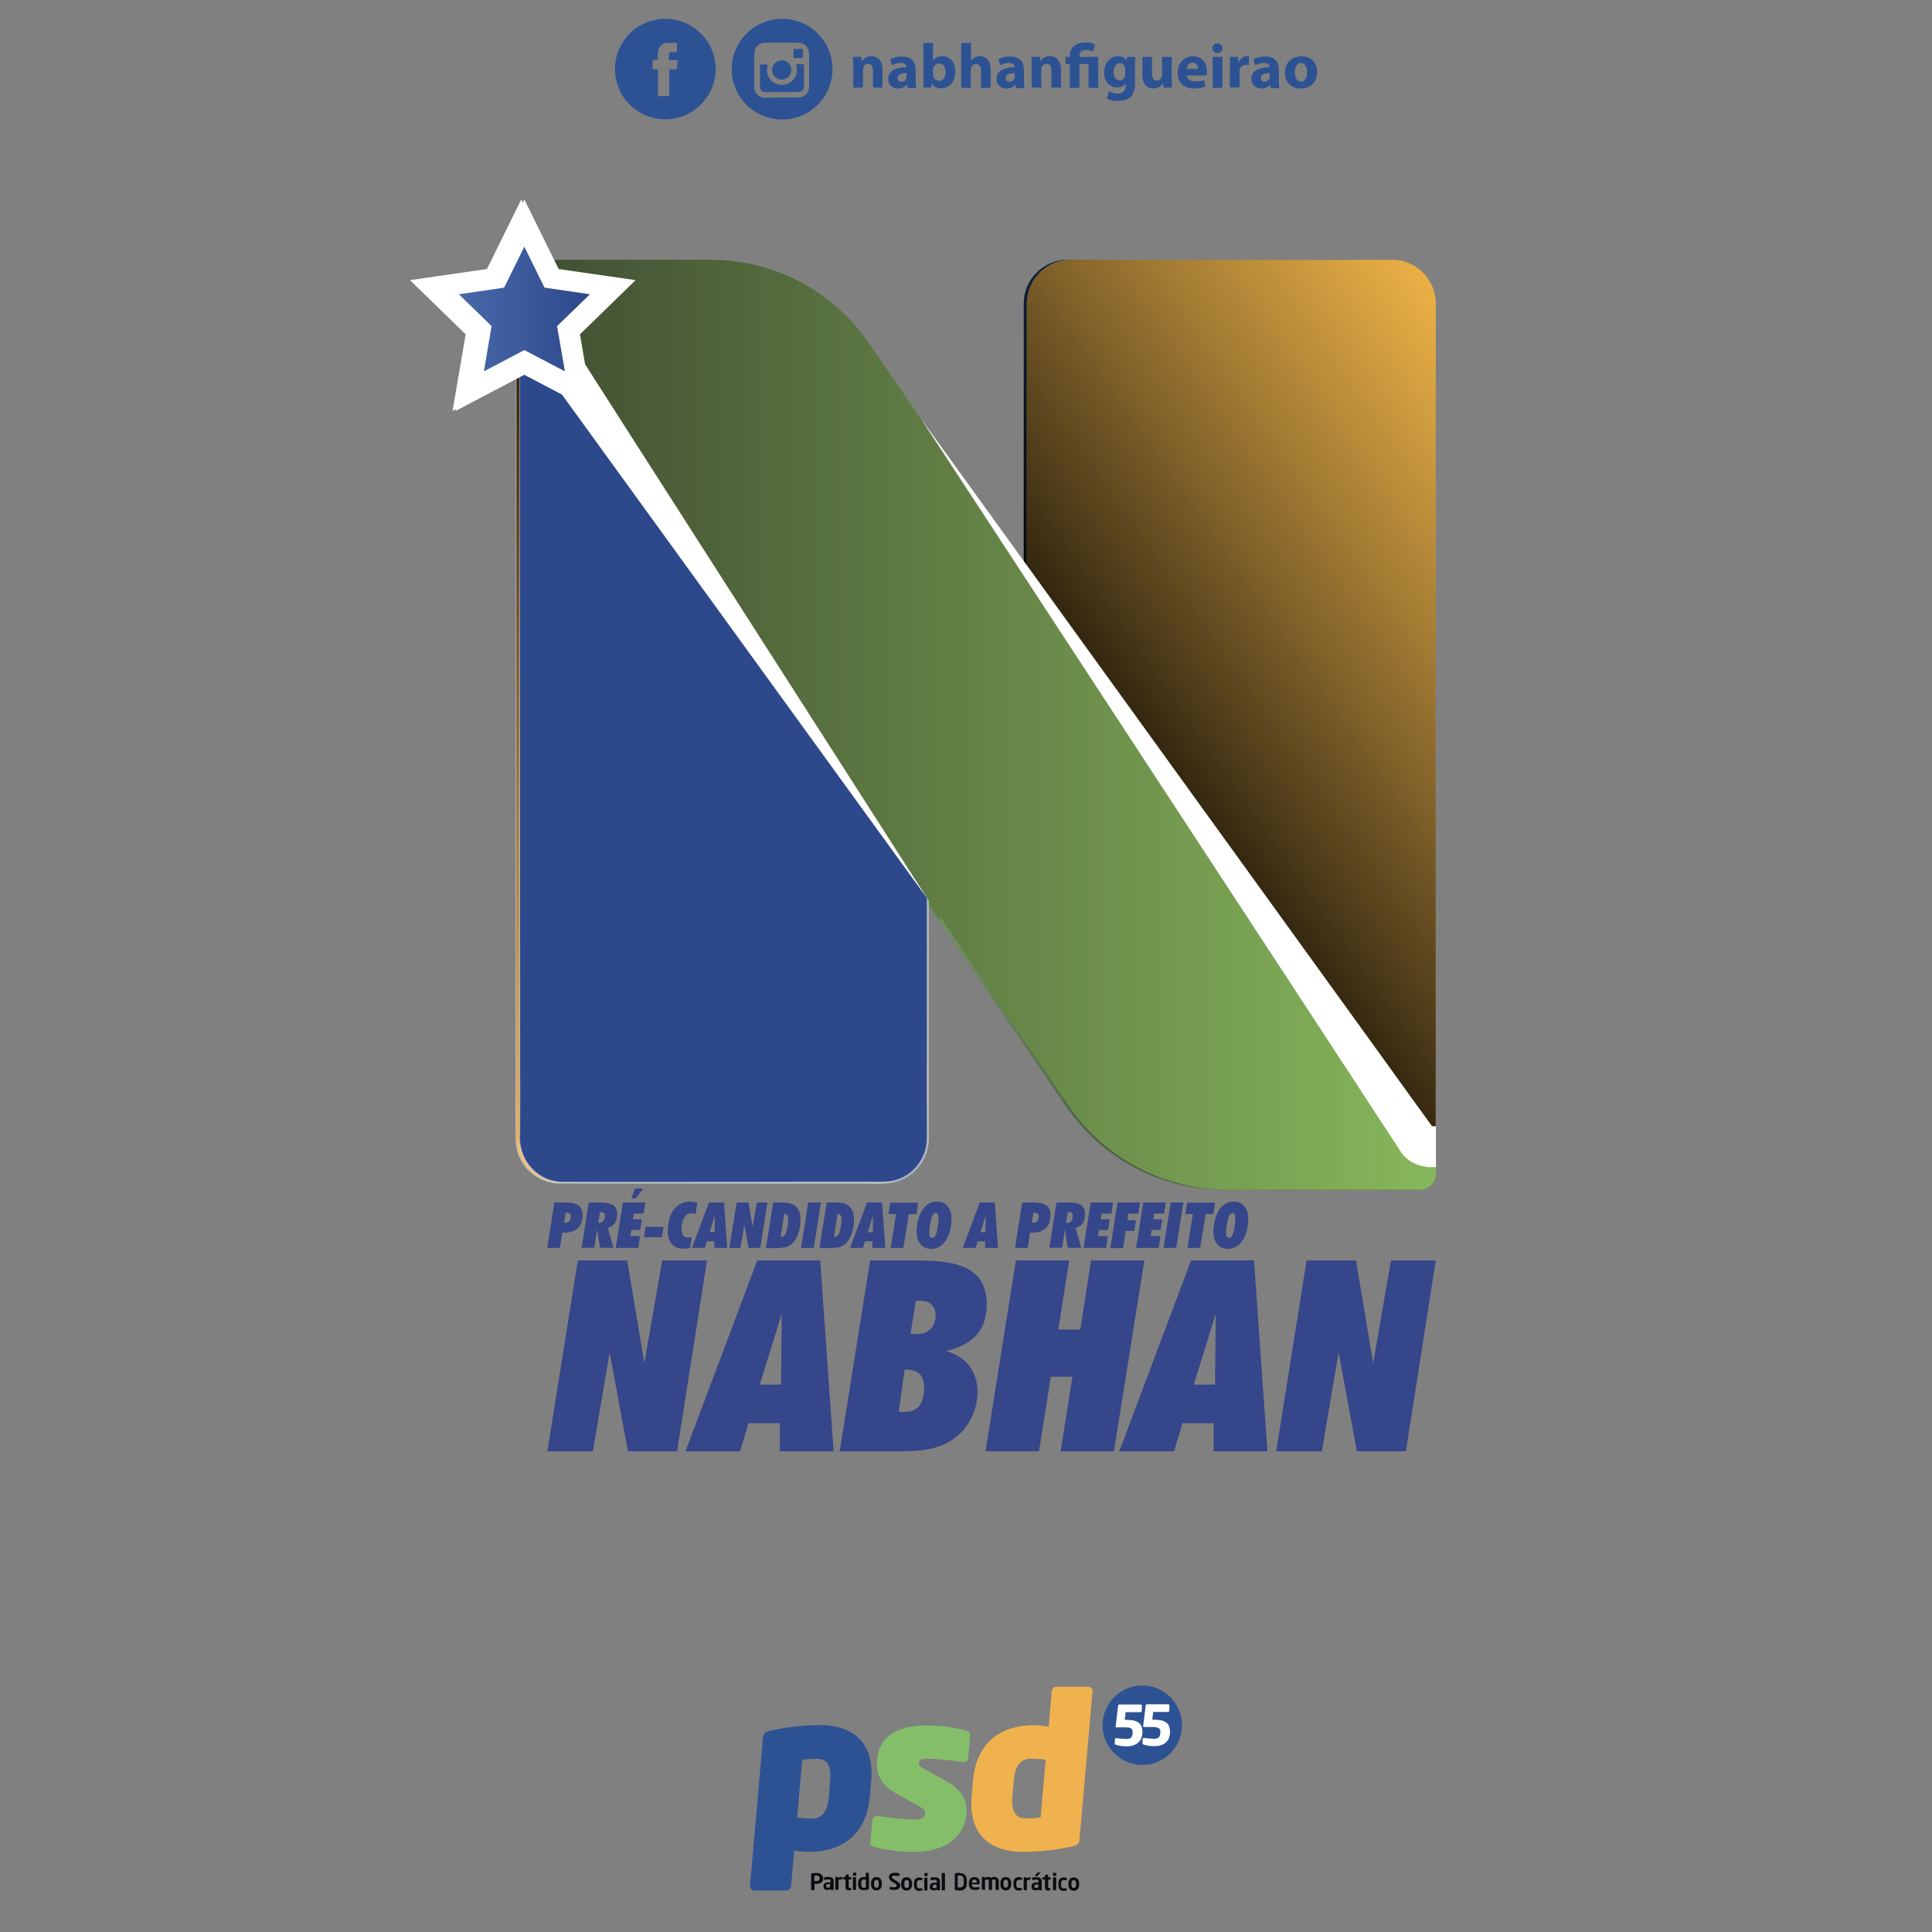 <?xml version="1.0" encoding="utf-8"?>
<!-- Generator: Adobe Illustrator 27.2.0, SVG Export Plug-In . SVG Version: 6.00 Build 0)  -->
<svg version="1.1" id="N" xmlns="http://www.w3.org/2000/svg" xmlns:xlink="http://www.w3.org/1999/xlink" x="0px" y="0px"
	 viewBox="0 0 1080 1080" style="enable-background:new 0 0 1080 1080;" xml:space="preserve">
<rect x="0" y="0" width="1080" height="1080" fill="#808080" stroke="none"/>
<style type="text/css">
	.st0{fill:#2D5294;}
	.st1{fill:#84BE69;}
	.st2{fill:#F0B14F;}
	.st3{fill:#090C11;}
	.st4{fill:#FFFFFF;}
	.st5{opacity:0.51;}
	.st6{opacity:0.92;fill:url(#SVGID_1_);}
	.st7{display:none;fill:#FFFFFF;}
	.st8{fill:url(#SVGID_00000116930526412948238060000003245995384518505631_);}
	.st9{opacity:0.8;fill:url(#SVGID_00000077326696849629880170000002885878279802829478_);}
	.st10{fill:url(#SVGID_00000157275162428196865930000001341967979741357986_);}
	.st11{opacity:0.15;}
	.st12{fill:none;}
	.st13{fill:#EBB045;}
	.st14{opacity:0.8;fill:url(#sombra_LARANJA_00000147207712762884416970000001357783551056875703_);}
	.st15{fill:#87B75B;}
	.st16{fill:url(#SVGID_00000134232444896050205440000005297787353897412523_);}
	.st17{fill:#2D488B;}
	.st18{fill:url(#SVGID_00000065071691018069685310000018438467104680986280_);}
	.st19{fill:#35468A;}
</style>
<path class="st0" d="M659.8,437.1l73.4,101.6l36.7,50.8l18.3,25.4l9.2,12.7l0.2,0.2l1.2,1.7l0.2,0l2,0V169.7
	c0-13.5-11-24.5-24.5-24.5H596.8c-13.5,0-24.5,11-24.5,24.5V316L659.8,437.1z"/>
<g>
	<g transform="translate(-62.061,-176.99)">
		<path class="st0" d="M526.1,1172.2c0.6-7.1-0.7-12-7.4-12c-3.5,0-5.9,0.1-8.2,0.5l-2.8,32.3c2.4,0.2,5.2,0.6,8.1,0.6
			c6.7,0,8.9-5.2,9.6-12.2L526.1,1172.2z M514.1,1212.2c-1.9,0-5.6-0.3-8.1-0.7l-1.7,19.8c-0.1,1.3-1.3,2.5-2.6,2.5h-18
			c-1.3,0-2.5-1.2-2.4-2.5l7.3-83.2c0.2-2,1-2.9,4.6-3.8c6.3-1.3,16.3-3,27.1-3c19.6,0,30.5,10.9,28.8,30.8l-0.8,9.2
			C546.6,1200.2,535.3,1212.2,514.1,1212.2"/>
		<path class="st1" d="M572.5,1212.2c-8.5,0-16.5-1.3-21.9-2.8c-1.4-0.4-2.2-1.2-2-2.6l1.1-12.1c0.1-1.4,1.1-2.5,2.7-2.5h0.5
			c7,0.9,16.5,1.9,20.4,1.9c4.5,0,5.7-1.2,5.9-3.4c0.1-1.3-0.5-2.4-3.2-3.9l-13.9-7.8c-7.2-4-10.5-10-9.7-18.6
			c1.1-12,10.1-18.9,28-18.9c9.1,0,16.2,1.4,21.8,3c1.4,0.3,2.3,1.2,2.2,2.6l-1.1,12.5c-0.1,1.4-0.9,2.4-2.3,2.4h-0.3
			c-3.4-0.5-15-1.9-20.4-1.9c-3.1,0-4.5,0.7-4.7,2.6c-0.1,0.9,0.7,1.8,2.4,2.7l13.3,7.4c9.4,5.2,11.5,11.8,11,18.4
			C601.1,1203,591.9,1212.2,572.5,1212.2"/>
		<path class="st2" d="M646.6,1160.6c-2.4-0.2-5.2-0.5-8.1-0.5c-6.7,0-9.1,5.1-9.7,12l-0.8,9.2c-0.6,7.1,0.9,12.2,7.6,12.2
			c3.5,0,5.9-0.2,8.2-0.6L646.6,1160.6L646.6,1160.6z M661.1,1209.3c-6.3,1.3-16.3,2.9-27.1,2.9c-19.6,0-30.5-10.8-28.8-30.8
			l0.8-9.2c1.6-18.8,13-30.8,34.2-30.8c1.9,0,5.6,0.5,8.1,0.8l1.7-19.9c0.1-1.3,1.3-2.4,2.6-2.4h17.8c1.3,0,2.5,1.1,2.4,2.4
			l-7.3,83.2C665.4,1207.5,664.7,1208.4,661.1,1209.3"/>
		<path class="st3" d="M663.6,1230.7c0,0.5-0.1,0.9-0.3,1.2c-0.2,0.3-0.6,0.5-1,0.5c-0.4,0-0.8-0.2-1-0.5c-0.2-0.3-0.3-0.7-0.3-1.2
			v-1c0-0.5,0.1-0.9,0.3-1.2c0.2-0.3,0.6-0.5,1-0.5c0.5,0,0.8,0.2,1,0.5c0.2,0.3,0.3,0.7,0.3,1.2V1230.7z M665.1,1228.4
			c-0.1-0.4-0.3-0.7-0.6-1c-0.3-0.3-0.6-0.5-0.9-0.7c-0.4-0.2-0.8-0.2-1.3-0.2c-0.5,0-0.9,0.1-1.3,0.2c-0.4,0.2-0.7,0.4-0.9,0.7
			c-0.2,0.3-0.4,0.6-0.6,1c-0.1,0.4-0.2,0.8-0.2,1.3v1c0,0.5,0.1,0.9,0.2,1.3c0.1,0.4,0.3,0.7,0.6,1c0.3,0.3,0.6,0.5,0.9,0.7
			c0.4,0.2,0.8,0.2,1.3,0.2c0.5,0,0.9-0.1,1.3-0.2c0.4-0.2,0.7-0.4,0.9-0.7c0.3-0.3,0.4-0.6,0.6-1c0.1-0.4,0.2-0.8,0.2-1.3v-1
			C665.3,1229.2,665.2,1228.8,665.1,1228.4 M658.1,1226.7c-0.1-0.1-0.3-0.1-0.6-0.1c-0.3-0.1-0.6-0.1-1-0.1c-0.4,0-0.8,0.1-1.1,0.2
			c-0.3,0.1-0.6,0.3-0.9,0.6c-0.3,0.3-0.5,0.6-0.6,1c-0.2,0.4-0.2,0.8-0.2,1.4v1.2c0,0.5,0.1,1,0.2,1.3c0.1,0.4,0.3,0.7,0.6,1
			c0.3,0.3,0.6,0.5,0.9,0.6c0.4,0.1,0.7,0.2,1.1,0.2c0.4,0,0.7,0,1-0.1c0.3-0.1,0.5-0.1,0.6-0.1c0.1,0,0.2-0.1,0.2-0.1
			c0.1-0.1,0.1-0.1,0.1-0.2v-0.8c0-0.1,0-0.1-0.1-0.1c-0.1-0.1-0.1-0.1-0.2-0.1h-0.1c-0.1,0-0.2,0.1-0.3,0.1h-0.3H657h-0.5
			c-0.2,0-0.3,0-0.5-0.1c-0.1-0.1-0.3-0.1-0.4-0.3c-0.1-0.1-0.2-0.3-0.3-0.5c-0.1-0.2-0.1-0.5-0.1-0.8v-1.2c0-0.3,0.1-0.6,0.1-0.8
			c0.1-0.2,0.2-0.4,0.3-0.5c0.1-0.1,0.2-0.2,0.4-0.3c0.2-0.1,0.3-0.1,0.5-0.1h0.5h0.4h0.3c0.1,0,0.2,0,0.3,0.1h0.1
			c0.1,0,0.1,0,0.2-0.1c0.1-0.1,0.1-0.1,0.1-0.1v-0.8c0-0.1,0-0.2-0.1-0.2c-0.1-0.1-0.1-0.1-0.2-0.1 M652.1,1226.4H651
			c-0.1,0-0.1,0.1-0.2,0.1c-0.1,0.1-0.1,0.1-0.1,0.2v6.6c0,0.1,0,0.1,0.1,0.2c0.1,0.1,0.1,0.1,0.2,0.1h1.2c0.1,0,0.1,0,0.2-0.1
			c0.1-0.1,0.1-0.1,0.1-0.2v-6.6c0-0.1,0-0.1-0.1-0.2C652.2,1226.4,652.2,1226.4,652.1,1226.4 M652.2,1223.9H651
			c-0.1,0-0.1,0-0.2,0.1c-0.1,0.1-0.1,0.1-0.1,0.2v1.1c0,0.1,0,0.1,0.1,0.2c0.1,0.1,0.1,0.1,0.2,0.1h1.2c0.1,0,0.1,0,0.2-0.1
			c0.1-0.1,0.1-0.1,0.1-0.2v-1.1c0-0.1,0-0.1-0.1-0.2C652.3,1223.9,652.3,1223.9,652.2,1223.9 M649.2,1232.4h-0.7h-0.3
			c-0.1,0-0.1-0.1-0.1-0.1c-0.1-0.1-0.1-0.1-0.1-0.2v-0.4v-4h1.1c0.1,0,0.1,0,0.2-0.1c0.1-0.1,0.1-0.1,0.1-0.2v-0.7
			c0-0.1,0-0.1-0.1-0.2c-0.1-0.1-0.1-0.1-0.2-0.1H648v-1.3c0-0.1-0.1-0.2-0.2-0.2h-0.1l-1.2,0.2c-0.1,0-0.1,0.1-0.2,0.1
			c-0.1,0.1-0.1,0.1-0.1,0.2v1h-1.2c-0.1,0-0.1,0.1-0.2,0.1c-0.1,0.1-0.1,0.1-0.1,0.2v0.6c0,0.1,0,0.1,0.1,0.2
			c0.1,0.1,0.1,0.1,0.2,0.1l1.2,0.2v4c0,0.4,0.1,0.8,0.1,1c0.1,0.3,0.2,0.5,0.3,0.6c0.2,0.2,0.4,0.2,0.6,0.3
			c0.3,0.1,0.6,0.1,0.9,0.1h0.4c0.1,0,0.3-0.1,0.4-0.1c0.2,0,0.2-0.1,0.2-0.2v-0.8C649.4,1232.5,649.3,1232.4,649.2,1232.4
			 M642.5,1232c-0.2,0.1-0.4,0.2-0.6,0.3c-0.2,0.1-0.5,0.1-0.7,0.1c-0.3,0-0.6-0.1-0.7-0.2c-0.2-0.1-0.2-0.3-0.2-0.6v-0.1
			c0-0.2,0-0.3,0.1-0.5s0.1-0.2,0.2-0.3c0.1-0.1,0.3-0.2,0.4-0.2c0.2-0.1,0.4-0.1,0.7-0.1h0.8L642.5,1232L642.5,1232z M641.3,1226.3
			c-0.4,0-0.8,0-1.2,0.1c-0.4,0.1-0.7,0.1-0.9,0.1c-0.2,0.1-0.2,0.1-0.2,0.3v0.8c0,0.1,0,0.2,0.1,0.2c0.1,0,0.1,0.1,0.2,0.1h0.1
			c0.2,0,0.5-0.1,0.9-0.1c0.4,0,0.8-0.1,1.2-0.1c0.4,0,0.7,0.1,0.8,0.2c0.2,0.1,0.3,0.4,0.3,0.8v0.6h-0.8c-0.5,0-1,0.1-1.4,0.1
			c-0.4,0.1-0.7,0.2-1,0.4c-0.3,0.2-0.4,0.4-0.5,0.7c-0.1,0.3-0.2,0.6-0.2,1v0.1c0,0.4,0.1,0.8,0.2,1.1c0.1,0.3,0.3,0.5,0.5,0.6
			c0.2,0.2,0.4,0.3,0.7,0.3c0.3,0.1,0.5,0.1,0.8,0.1c0.3,0,0.6-0.1,0.9-0.1c0.3-0.1,0.6-0.2,0.9-0.4v0.2c0,0.1,0,0.1,0.1,0.2
			c0.1,0.1,0.1,0.1,0.2,0.1h1.1c0.1,0,0.1,0,0.2-0.1c0.1-0.1,0.1-0.1,0.1-0.2v-4.6c0-0.8-0.3-1.4-0.7-1.8c-0.5-0.4-1.2-0.6-2.1-0.6
			 M640.7,1225.7h1.1c0.1,0,0.1,0,0.2-0.1c0.1-0.1,0.1-0.1,0.1-0.1l1.5-1.6c0.1-0.1,0.1-0.1,0.1-0.1c0-0.1-0.1-0.1-0.1-0.1h-1.3
			c-0.1,0-0.1,0-0.2,0.1c-0.1,0.1-0.1,0.1-0.2,0.1l-1.2,1.5c-0.1,0-0.1,0.1-0.1,0.1C640.6,1225.7,640.7,1225.7,640.7,1225.7
			 M637.9,1226.4c-0.3,0-0.5,0.1-0.9,0.1c-0.3,0.1-0.6,0.2-1,0.5v-0.3c0-0.1,0-0.1-0.1-0.2c-0.1-0.1-0.1-0.1-0.2-0.1h-1.1
			c-0.1,0-0.1,0.1-0.2,0.1c-0.1,0.1-0.1,0.1-0.1,0.2v6.6c0,0.1,0,0.1,0.1,0.2c0.1,0.1,0.1,0.1,0.2,0.1h1.2c0.1,0,0.1,0,0.2-0.1
			c0.1-0.1,0.1-0.1,0.1-0.2v-5.1c0.3-0.1,0.5-0.3,0.8-0.3c0.3-0.1,0.6-0.1,0.9-0.1c0.1,0,0.1-0.1,0.2-0.1c0.1-0.1,0.1-0.1,0.1-0.2
			v-0.9c0-0.1,0-0.1-0.1-0.2C638,1226.4,638,1226.4,637.9,1226.4 M633,1226.5c-0.1-0.1-0.4-0.1-0.6-0.1c-0.3-0.1-0.6-0.1-1-0.1
			c-0.4,0-0.8,0.1-1.1,0.2c-0.3,0.1-0.6,0.3-0.9,0.6c-0.3,0.3-0.5,0.6-0.6,1c-0.1,0.4-0.2,0.8-0.2,1.4v1.2c0,0.5,0.1,1,0.2,1.3
			c0.2,0.4,0.4,0.7,0.6,1c0.3,0.3,0.6,0.5,0.9,0.6c0.3,0.1,0.7,0.2,1.1,0.2c0.4,0,0.7,0,1-0.1c0.3-0.1,0.5-0.1,0.6-0.1
			c0.1,0,0.2-0.1,0.2-0.1c0.1-0.1,0.1-0.1,0.1-0.2v-0.8c0-0.1,0-0.1-0.1-0.1c-0.1-0.1-0.1-0.1-0.2-0.1H633c-0.1,0-0.2,0.1-0.4,0.1
			h-0.3h-0.4h-0.5c-0.1,0-0.3,0-0.4-0.1c-0.1-0.1-0.3-0.1-0.4-0.3c-0.1-0.1-0.2-0.3-0.3-0.5c-0.1-0.2-0.1-0.5-0.1-0.8v-1.2
			c0-0.3,0.1-0.6,0.1-0.8c0.1-0.2,0.2-0.4,0.3-0.5c0.1-0.1,0.3-0.2,0.4-0.3c0.2-0.1,0.3-0.1,0.4-0.1h0.5h0.4h0.3
			c0.1,0,0.2,0,0.4,0.1h0.1c0.1,0,0.1,0,0.2-0.1c0.1-0.1,0.1-0.1,0.1-0.1v-0.8c0-0.1,0-0.2-0.1-0.2c-0.1-0.1-0.1-0.1-0.2-0.1
			 M625.6,1230.4c0,0.5-0.1,0.9-0.3,1.3c-0.2,0.3-0.6,0.5-1,0.5c-0.4,0-0.8-0.2-1-0.5c-0.2-0.3-0.3-0.7-0.3-1.3v-1
			c0-0.5,0.1-0.9,0.3-1.2c0.2-0.3,0.6-0.5,1-0.5s0.8,0.2,1,0.5c0.2,0.3,0.3,0.7,0.3,1.2V1230.4z M626.5,1227.2
			c-0.3-0.3-0.6-0.5-0.9-0.7c-0.4-0.2-0.8-0.2-1.3-0.2c-0.5,0-0.9,0.1-1.3,0.2c-0.4,0.2-0.7,0.4-0.9,0.7c-0.2,0.3-0.4,0.6-0.6,1
			c-0.1,0.4-0.2,0.8-0.2,1.3v1c0,0.5,0.1,0.9,0.2,1.3c0.1,0.4,0.3,0.7,0.6,1c0.3,0.3,0.6,0.5,0.9,0.7c0.4,0.2,0.8,0.2,1.3,0.2
			c0.5,0,0.9-0.1,1.3-0.2c0.4-0.2,0.7-0.4,0.9-0.7c0.2-0.3,0.4-0.6,0.6-1c0.1-0.4,0.2-0.8,0.2-1.3v-1c0-0.5-0.1-0.9-0.2-1.3
			C627,1227.8,626.8,1227.4,626.5,1227.2 M619.6,1227c-0.2-0.2-0.4-0.4-0.6-0.6c-0.3-0.1-0.6-0.2-1.1-0.2s-0.8,0.1-1.1,0.1
			c-0.3,0.1-0.6,0.3-0.9,0.4c-0.1-0.2-0.3-0.3-0.6-0.4c-0.2-0.1-0.5-0.1-0.9-0.1c-0.4,0-0.7,0.1-1,0.2c-0.3,0.1-0.5,0.3-0.8,0.4
			v-0.3c0-0.1,0-0.1-0.1-0.2c-0.1-0.1-0.1-0.1-0.2-0.1h-1.1c-0.1,0-0.1,0.1-0.2,0.1c-0.1,0.1-0.1,0.1-0.1,0.2v6.6
			c0,0.1,0,0.1,0.1,0.2c0.1,0.1,0.1,0.1,0.2,0.1h1.2c0.1,0,0.1,0,0.2-0.1c0.1-0.1,0.1-0.1,0.1-0.2v-5.1c0.5-0.3,0.9-0.4,1.2-0.4
			c0.2,0,0.3,0,0.4,0.1c0.1,0.1,0.2,0.1,0.3,0.2c0.1,0.1,0.1,0.2,0.1,0.4c0,0.2,0.1,0.3,0.1,0.6v4.3c0,0.1,0,0.1,0.1,0.2
			c0.1,0.1,0.1,0.1,0.2,0.1h1.2c0.1,0,0.1,0,0.2-0.1c0.1-0.1,0.1-0.1,0.1-0.2v-4.3v-0.5c0-0.2,0-0.3-0.1-0.5
			c0.2-0.1,0.5-0.2,0.7-0.2c0.2-0.1,0.4-0.1,0.5-0.1c0.2,0,0.3,0,0.4,0.1c0.1,0.1,0.2,0.1,0.3,0.2c0.1,0.1,0.1,0.2,0.1,0.4
			c0.1,0.2,0.1,0.4,0.1,0.6v4.3c0,0.1,0.1,0.1,0.1,0.2c0.1,0.1,0.1,0.1,0.2,0.1h1.2c0.1,0,0.1,0,0.2-0.1c0.1-0.1,0.1-0.1,0.1-0.2
			v-4.3c0-0.4-0.1-0.7-0.1-1c-0.1-0.3-0.2-0.6-0.3-0.8 M608.1,1229.4h-2.7v-0.1c0-0.5,0.1-0.9,0.4-1.2c0.3-0.3,0.6-0.4,1-0.4
			c0.4,0,0.7,0.1,1,0.4C608,1228.4,608.1,1228.8,608.1,1229.4L608.1,1229.4L608.1,1229.4z M609,1227.2c-0.3-0.3-0.6-0.5-0.9-0.7
			c-0.4-0.2-0.8-0.2-1.3-0.2c-0.5,0-0.9,0.1-1.3,0.2c-0.4,0.2-0.7,0.4-1,0.6c-0.3,0.3-0.4,0.6-0.6,1c-0.1,0.4-0.2,0.8-0.2,1.3v0.9
			c0,0.6,0.1,1.1,0.3,1.6c0.2,0.4,0.5,0.7,0.8,1c0.3,0.2,0.6,0.4,1,0.5c0.4,0.1,0.7,0.1,1,0.1h0.8c0.2,0,0.4,0,0.6-0.1
			c0.2,0,0.4-0.1,0.5-0.1c0.2,0,0.4-0.1,0.6-0.1c0.1,0,0.2-0.1,0.2-0.1c0.1-0.1,0.1-0.1,0.1-0.2v-0.8c0-0.1,0-0.1-0.1-0.1
			c-0.1-0.1-0.1-0.1-0.2-0.1h-0.1c-0.3,0-0.6,0.1-1,0.1c-0.4,0-0.8,0.1-1.3,0.1c-0.3,0-0.6-0.1-0.8-0.2c-0.2-0.1-0.4-0.2-0.5-0.4
			c-0.1-0.2-0.2-0.3-0.2-0.5c-0.1-0.2-0.1-0.4-0.1-0.6v-0.1h4.1c0.2,0,0.3-0.1,0.3-0.3v-0.7c0-0.5-0.1-0.9-0.2-1.3
			c-0.1-0.4-0.3-0.7-0.6-1 M600.8,1229.7c0,0.5-0.1,0.9-0.2,1.2c-0.1,0.3-0.3,0.6-0.5,0.7c-0.2,0.2-0.4,0.3-0.7,0.4
			c-0.3,0.1-0.6,0.1-0.9,0.1h-0.6c-0.2,0-0.3,0-0.5-0.1v-6.6h0.5h0.6c0.3,0,0.6,0.1,0.9,0.1c0.3,0.1,0.5,0.2,0.7,0.4
			c0.2,0.2,0.3,0.4,0.5,0.7c0.1,0.3,0.2,0.7,0.2,1.2V1229.7L600.8,1229.7z M598.5,1223.9h-0.7c-0.2,0-0.5,0-0.7,0.1
			c-0.2,0-0.5,0.1-0.6,0.1c-0.2,0-0.3,0.1-0.4,0.1c-0.1,0-0.2,0.1-0.2,0.1c-0.1,0.1-0.1,0.2-0.1,0.3v8.5c0,0.1,0.1,0.2,0.1,0.3
			c0.1,0.1,0.1,0.1,0.2,0.1c0.1,0,0.3,0.1,0.4,0.1c0.2,0,0.4,0.1,0.6,0.1c0.2,0,0.5,0.1,0.7,0.1h0.7c1.3,0,2.3-0.3,3-1
			c0.7-0.7,1-1.6,1-2.9v-1.9c0-1.3-0.3-2.2-1-2.9c-0.7-0.7-1.7-1-3-1 M590,1224h-1.2c-0.1,0-0.1,0-0.2,0.1c-0.1,0.1-0.1,0.1-0.1,0.2
			v9.1c0,0.1,0,0.1,0.1,0.2c0.1,0.1,0.1,0.1,0.2,0.1h1.2c0.1,0,0.1,0,0.2-0.1c0.1-0.1,0.1-0.1,0.1-0.2v-9.1c0-0.1,0-0.1-0.1-0.2
			C590.1,1224,590.1,1224,590,1224 M585.6,1232.1c-0.2,0.1-0.4,0.2-0.6,0.3c-0.2,0.1-0.4,0.1-0.7,0.1c-0.3,0-0.6-0.1-0.7-0.2
			c-0.1-0.1-0.2-0.3-0.2-0.6v-0.1c0-0.2,0-0.3,0.1-0.5c0.1-0.1,0.1-0.2,0.2-0.3c0.1-0.1,0.2-0.2,0.4-0.2c0.2-0.1,0.4-0.1,0.7-0.1
			h0.8L585.6,1232.1L585.6,1232.1z M584.5,1226.4c-0.4,0-0.8,0-1.2,0.1c-0.4,0.1-0.7,0.1-0.9,0.1c-0.2,0.1-0.2,0.1-0.2,0.3v0.8
			c0,0.1,0,0.2,0.1,0.2c0.1,0,0.1,0.1,0.2,0.1h0.1c0.2,0,0.5-0.1,0.9-0.1c0.4,0,0.8-0.1,1.2-0.1c0.4,0,0.7,0.1,0.8,0.2
			c0.2,0.1,0.3,0.4,0.3,0.8v0.6h-0.8c-0.6,0-1,0.1-1.4,0.1c-0.4,0.1-0.7,0.2-1,0.4c-0.3,0.2-0.4,0.4-0.6,0.7
			c-0.1,0.3-0.2,0.6-0.2,0.9v0.1c0,0.4,0.1,0.8,0.2,1.1c0.1,0.3,0.3,0.5,0.5,0.6c0.2,0.2,0.4,0.3,0.7,0.3c0.3,0.1,0.5,0.1,0.8,0.1
			c0.3,0,0.6-0.1,0.9-0.1c0.3-0.1,0.6-0.2,0.9-0.4v0.2c0,0.1,0.1,0.1,0.1,0.2c0.1,0.1,0.1,0.1,0.2,0.1h1.1c0.1,0,0.1,0,0.2-0.1
			c0.1-0.1,0.1-0.1,0.1-0.2v-4.6c0-0.8-0.2-1.4-0.7-1.8c-0.5-0.4-1.2-0.6-2.1-0.6 M580.3,1224h-1.2c-0.1,0-0.1,0-0.2,0.1
			c-0.1,0.1-0.1,0.1-0.1,0.2v1.1c0,0.1,0,0.1,0.1,0.2c0.1,0.1,0.1,0.1,0.2,0.1h1.2c0.1,0,0.1,0,0.2-0.1c0.1-0.1,0.1-0.1,0.1-0.2
			v-1.1c0-0.1,0-0.1-0.1-0.2C580.4,1224,580.4,1224,580.3,1224 M580.2,1226.6h-1.2c-0.1,0-0.1,0.1-0.2,0.1c-0.1,0.1-0.1,0.1-0.1,0.2
			v6.6c0,0.1,0,0.1,0.1,0.2c0.1,0.1,0.1,0.1,0.2,0.1h1.2c0.1,0,0.1,0,0.2-0.1c0.1-0.1,0.1-0.1,0.1-0.2v-6.6c0-0.1,0-0.1-0.1-0.2
			C580.3,1226.6,580.3,1226.6,580.2,1226.6 M577.4,1226.7c-0.1-0.1-0.4-0.1-0.6-0.1c-0.3-0.1-0.6-0.1-1-0.1c-0.4,0-0.8,0.1-1.1,0.2
			c-0.3,0.1-0.7,0.3-0.9,0.6c-0.3,0.3-0.5,0.6-0.6,1c-0.2,0.4-0.2,0.8-0.2,1.4v1.2c0,0.5,0.1,1,0.2,1.3c0.1,0.4,0.3,0.7,0.6,1
			c0.3,0.3,0.6,0.5,0.9,0.6c0.3,0.1,0.7,0.2,1.1,0.2c0.4,0,0.7,0,1-0.1c0.3-0.1,0.5-0.1,0.6-0.1c0.1,0,0.2-0.1,0.2-0.1
			c0.1-0.1,0.1-0.1,0.1-0.2v-0.8c0-0.1,0-0.1-0.1-0.1c-0.1-0.1-0.1-0.1-0.2-0.1h-0.1c-0.1,0-0.2,0.1-0.3,0.1h-0.3h-0.4h-0.5
			c-0.2,0-0.3,0-0.4-0.1c-0.1-0.1-0.3-0.1-0.4-0.3c-0.1-0.1-0.2-0.3-0.3-0.5c-0.1-0.2-0.1-0.5-0.1-0.8v-1.2c0-0.3,0.1-0.6,0.1-0.8
			c0.1-0.2,0.2-0.4,0.3-0.5c0.1-0.1,0.2-0.2,0.4-0.3c0.1-0.1,0.3-0.1,0.4-0.1h0.5h0.4h0.3c0.1,0,0.2,0,0.3,0.1h0.1
			c0.1,0,0.1,0,0.2-0.1c0.1-0.1,0.1-0.1,0.1-0.1v-0.8c0-0.1,0-0.2-0.1-0.2c-0.1-0.1-0.1-0.1-0.2-0.1 M570.2,1230.6
			c0,0.5-0.1,0.9-0.3,1.3c-0.2,0.3-0.6,0.5-1,0.5c-0.4,0-0.8-0.2-1-0.5c-0.2-0.3-0.3-0.7-0.3-1.3v-1c0-0.5,0.1-0.9,0.3-1.2
			c0.2-0.3,0.6-0.5,1-0.5c0.4,0,0.8,0.2,1,0.5c0.2,0.3,0.3,0.7,0.3,1.2V1230.6z M571.1,1227.3c-0.3-0.3-0.6-0.5-1-0.7
			c-0.4-0.2-0.8-0.2-1.3-0.2c-0.5,0-0.9,0.1-1.3,0.2c-0.4,0.2-0.7,0.4-0.9,0.7c-0.3,0.3-0.4,0.6-0.6,1c-0.1,0.4-0.2,0.8-0.2,1.3v1
			c0,0.5,0.1,0.9,0.2,1.3c0.1,0.4,0.3,0.7,0.6,1s0.6,0.5,0.9,0.7c0.4,0.2,0.8,0.2,1.3,0.2c0.5,0,0.9-0.1,1.3-0.2
			c0.4-0.2,0.7-0.4,1-0.7c0.2-0.3,0.4-0.6,0.6-1c0.1-0.4,0.2-0.8,0.2-1.3v-1c0-0.5-0.1-0.9-0.2-1.3
			C571.5,1227.9,571.3,1227.6,571.1,1227.3 M564.7,1229.7c-0.1-0.2-0.3-0.4-0.5-0.6c-0.2-0.2-0.5-0.4-0.9-0.6l-1.5-0.9
			c-0.2-0.1-0.4-0.2-0.5-0.3c-0.1-0.1-0.2-0.2-0.3-0.3c-0.1-0.1-0.1-0.2-0.2-0.3c-0.1-0.1-0.1-0.2-0.1-0.3c0-0.3,0.1-0.5,0.3-0.7
			c0.2-0.2,0.5-0.2,1-0.2c0.4,0,0.8,0,1.2,0.1c0.4,0,0.8,0.1,1.3,0.1h0.1c0.1,0,0.1,0,0.2-0.1c0.1-0.1,0.1-0.1,0.1-0.2v-0.9
			c0-0.1,0-0.1-0.1-0.2c-0.1-0.1-0.1-0.1-0.2-0.1c-0.1,0-0.3-0.1-0.4-0.1c-0.2-0.1-0.4-0.1-0.6-0.1c-0.2,0-0.5-0.1-0.7-0.1h-0.7
			c-0.6,0-1.1,0.1-1.5,0.2c-0.4,0.1-0.7,0.3-1,0.5c-0.2,0.2-0.4,0.5-0.5,0.8c-0.1,0.3-0.2,0.6-0.2,1c0,0.2,0,0.4,0.1,0.6
			c0.1,0.2,0.1,0.4,0.3,0.6c0.1,0.2,0.3,0.4,0.4,0.6c0.2,0.2,0.4,0.3,0.7,0.5l1.7,1c0.2,0.1,0.4,0.2,0.5,0.3
			c0.1,0.1,0.2,0.2,0.3,0.3c0.1,0.1,0.1,0.2,0.2,0.3c0.1,0.1,0.1,0.2,0.1,0.3c0,0.4-0.1,0.6-0.3,0.8c-0.2,0.2-0.6,0.3-1.1,0.3h-0.5
			c-0.2,0-0.4,0-0.6-0.1c-0.2,0-0.4-0.1-0.6-0.1c-0.2,0-0.4-0.1-0.5-0.1c-0.1,0-0.1,0-0.2,0.1c-0.1,0.1-0.1,0.1-0.1,0.2v0.9
			c0,0.1,0,0.1,0.1,0.2c0.1,0.1,0.1,0.1,0.2,0.1c0.3,0.1,0.6,0.1,1,0.2c0.4,0.1,0.8,0.1,1.2,0.1c0.6,0,1.2-0.1,1.6-0.2
			c0.4-0.2,0.8-0.4,1-0.6c0.3-0.3,0.4-0.5,0.6-0.8c0.1-0.3,0.2-0.6,0.2-1c0-0.3-0.1-0.5-0.1-0.7c-0.1-0.2-0.1-0.4-0.3-0.7
			 M553.3,1230.5c0,0.5-0.1,0.9-0.3,1.3c-0.2,0.3-0.6,0.5-1,0.5c-0.4,0-0.8-0.2-1-0.5c-0.2-0.3-0.3-0.7-0.3-1.3v-1
			c0-0.5,0.1-0.9,0.3-1.2c0.2-0.3,0.6-0.5,1-0.5c0.5,0,0.8,0.2,1,0.5c0.2,0.3,0.3,0.7,0.3,1.2V1230.5z M554.2,1227.2
			c-0.3-0.3-0.6-0.5-0.9-0.7c-0.4-0.2-0.8-0.2-1.3-0.2c-0.5,0-0.9,0.1-1.3,0.2c-0.4,0.2-0.7,0.4-0.9,0.7c-0.3,0.3-0.4,0.6-0.6,1
			c-0.1,0.4-0.2,0.8-0.2,1.3v1c0,0.5,0.1,0.9,0.2,1.3c0.1,0.4,0.3,0.7,0.6,1c0.3,0.3,0.6,0.5,0.9,0.7c0.4,0.2,0.8,0.2,1.3,0.2
			c0.5,0,0.9-0.1,1.3-0.2c0.4-0.2,0.7-0.4,0.9-0.7c0.3-0.3,0.4-0.6,0.6-1c0.1-0.4,0.2-0.8,0.2-1.3v-1c0-0.5-0.1-0.9-0.2-1.3
			C554.6,1227.8,554.4,1227.5,554.2,1227.2 M546.1,1232.1c-0.1,0.1-0.3,0.1-0.5,0.1c-0.2,0-0.5,0.1-0.7,0.1c-0.3,0-0.5-0.1-0.7-0.1
			c-0.2-0.1-0.3-0.2-0.4-0.4c-0.1-0.2-0.2-0.4-0.2-0.6c-0.1-0.2-0.1-0.5-0.1-0.7v-1c0-0.3,0-0.5,0.1-0.7s0.1-0.4,0.2-0.6
			c0.1-0.2,0.3-0.3,0.4-0.4c0.2-0.1,0.4-0.1,0.7-0.1h0.6c0.3,0,0.5,0.1,0.6,0.1v4.4V1232.1z M547.5,1223.9h-1.2
			c-0.1,0-0.1,0-0.2,0.1c-0.1,0.1-0.1,0.1-0.1,0.2v2.2c-0.2-0.1-0.5-0.1-0.7-0.1h-0.5c-1,0-1.8,0.3-2.3,0.9
			c-0.5,0.6-0.7,1.3-0.7,2.3v1c0,1,0.2,1.8,0.7,2.3c0.5,0.6,1.3,0.8,2.3,0.8c0.4,0,0.8-0.1,1.3-0.1c0.4-0.1,0.9-0.1,1.3-0.3
			c0.1-0.1,0.2-0.1,0.3-0.1c0.1-0.1,0.1-0.1,0.1-0.2v-8.8c0-0.1-0.1-0.1-0.1-0.2C547.6,1223.9,547.6,1223.9,547.5,1223.9
			 M540.4,1223.8h-1.2c-0.1,0-0.1,0-0.2,0.1c-0.1,0.1-0.1,0.1-0.1,0.2v1.1c0,0.1,0,0.1,0.1,0.2c0.1,0.1,0.1,0.1,0.2,0.1h1.2
			c0.1,0,0.1,0,0.2-0.1c0.1-0.1,0.1-0.1,0.1-0.2v-1.1c0-0.1-0.1-0.1-0.1-0.2C540.5,1223.8,540.4,1223.8,540.4,1223.8 M540.3,1226.3
			h-1.2c-0.1,0-0.1,0.1-0.2,0.1c-0.1,0.1-0.1,0.1-0.1,0.2v6.6c0,0.1,0,0.1,0.1,0.2c0.1,0.1,0.1,0.1,0.2,0.1h1.2c0.1,0,0.1,0,0.2-0.1
			c0.1-0.1,0.1-0.1,0.1-0.2v-6.6c0-0.1,0-0.1-0.1-0.2C540.4,1226.3,540.3,1226.3,540.3,1226.3 M537.6,1232.3H537h-0.3
			c-0.1,0-0.1-0.1-0.1-0.1c0-0.1-0.1-0.1-0.1-0.2v-0.4v-4h1.1c0.1,0,0.1,0,0.2-0.1c0.1-0.1,0.1-0.1,0.1-0.2v-0.7
			c0-0.1-0.1-0.1-0.1-0.2c-0.1-0.1-0.1-0.1-0.2-0.1h-1.1v-1.3c0-0.1-0.1-0.2-0.2-0.2h-0.1l-1.2,0.2c-0.1,0-0.1,0.1-0.2,0.1
			c-0.1,0.1-0.1,0.1-0.1,0.2v1h-1.2c-0.1,0-0.1,0.1-0.2,0.1c-0.1,0.1-0.1,0.1-0.1,0.2v0.6c0,0.1,0,0.1,0.1,0.2
			c0.1,0.1,0.1,0.1,0.2,0.1l1.2,0.2v4c0,0.4,0.1,0.8,0.1,1c0.1,0.3,0.2,0.5,0.4,0.6c0.2,0.1,0.4,0.2,0.6,0.3
			c0.3,0.1,0.6,0.1,0.9,0.1h0.4c0.1,0,0.3-0.1,0.4-0.1c0.2,0,0.3-0.1,0.3-0.2v-0.8C537.8,1232.4,537.7,1232.3,537.6,1232.3
			 M532.5,1226.2c-0.3,0-0.5,0.1-0.9,0.1c-0.3,0.1-0.6,0.3-0.9,0.5v-0.3c0-0.1,0-0.1-0.1-0.2c-0.1-0.1-0.1-0.1-0.2-0.1h-1.1
			c-0.1,0-0.1,0.1-0.2,0.1c-0.1,0.1-0.1,0.1-0.1,0.2v6.6c0,0.1,0.1,0.1,0.1,0.2c0.1,0.1,0.1,0.1,0.2,0.1h1.2c0.1,0,0.1,0,0.2-0.1
			c0.1-0.1,0.1-0.1,0.1-0.2v-5.1c0.3-0.1,0.6-0.3,0.8-0.3c0.3-0.1,0.6-0.1,0.9-0.1c0.1,0,0.1-0.1,0.2-0.1c0.1-0.1,0.1-0.1,0.1-0.2
			v-0.9c0-0.1-0.1-0.1-0.1-0.2C532.5,1226.2,532.5,1226.2,532.5,1226.2 M526.1,1231.8c-0.2,0.1-0.4,0.2-0.6,0.3
			c-0.2,0.1-0.5,0.1-0.7,0.1c-0.3,0-0.6-0.1-0.7-0.2c-0.1-0.1-0.2-0.3-0.2-0.6v-0.1c0-0.2,0-0.3,0.1-0.5c0.1-0.1,0.1-0.3,0.2-0.3
			c0.1-0.1,0.2-0.2,0.4-0.2c0.2-0.1,0.4-0.1,0.7-0.1h0.8L526.1,1231.8L526.1,1231.8z M525,1226.2c-0.4,0-0.8,0-1.2,0.1
			c-0.4,0.1-0.7,0.1-0.9,0.1c-0.2,0.1-0.2,0.1-0.2,0.3v0.8c0,0.1,0,0.2,0.1,0.2c0.1,0,0.1,0.1,0.2,0.1h0.1c0.2,0,0.5-0.1,0.9-0.1
			s0.8-0.1,1.2-0.1c0.4,0,0.7,0.1,0.9,0.2c0.2,0.1,0.3,0.4,0.3,0.8v0.6h-0.8c-0.5,0-1,0.1-1.4,0.1c-0.4,0.1-0.7,0.2-1,0.4
			c-0.3,0.2-0.4,0.4-0.6,0.7c-0.1,0.3-0.2,0.6-0.2,0.9v0.1c0,0.4,0.1,0.8,0.2,1.1c0.1,0.3,0.3,0.5,0.5,0.6c0.2,0.2,0.4,0.3,0.7,0.3
			c0.3,0.1,0.5,0.1,0.8,0.1c0.3,0,0.6-0.1,0.9-0.1c0.3-0.1,0.6-0.2,0.9-0.4v0.2c0,0.1,0,0.1,0.1,0.2c0.1,0.1,0.1,0.1,0.2,0.1h1.1
			c0.1,0,0.1,0,0.2-0.1c0.1-0.1,0.1-0.1,0.1-0.2v-4.6c0-0.8-0.2-1.4-0.7-1.8c-0.5-0.4-1.2-0.6-2.1-0.6 M520.2,1227
			c0,0.5-0.2,0.9-0.4,1.1c-0.3,0.3-0.8,0.4-1.5,0.4h-0.2h-0.3h-0.3h-0.2v-3h0.2h0.3h0.3h0.3c0.6,0,1.1,0.1,1.4,0.3
			C520,1226.1,520.2,1226.5,520.2,1227L520.2,1227L520.2,1227z M520.9,1224.6c-0.3-0.2-0.7-0.4-1.2-0.5c-0.4-0.1-0.9-0.1-1.4-0.1
			c-0.5,0-0.9,0-1.3,0.1c-0.4,0-0.8,0.1-1.1,0.1c-0.1,0-0.2,0.1-0.3,0.1c-0.1,0.1-0.1,0.1-0.1,0.3v8.7c0,0.1,0,0.1,0.1,0.2
			c0.1,0.1,0.1,0.1,0.2,0.1h1.3c0.1,0,0.1,0,0.2-0.1c0.1-0.1,0.1-0.1,0.1-0.2v-3.3c0.1,0,0.3,0,0.5,0.1h0.6c0.5,0,0.9-0.1,1.4-0.2
			c0.4-0.1,0.8-0.3,1.2-0.5c0.3-0.2,0.6-0.5,0.8-0.9c0.2-0.4,0.3-0.8,0.3-1.4v-0.1c0-0.6-0.1-1-0.3-1.4
			C521.5,1225.2,521.2,1224.9,520.9,1224.6"/>
		<path class="st0" d="M722.8,1141.4c0,12.3-9.9,22.2-22.2,22.2c-12.2,0-22.2-9.9-22.2-22.2c0-12.2,9.9-22.2,22.2-22.2
			C712.9,1119.2,722.8,1129.2,722.8,1141.4"/>
		<path class="st4" d="M713.7,1151.1c-1.5,1.3-3.6,2-6.3,2c-1,0-2-0.1-3.1-0.2c-1.1-0.2-2.1-0.4-3-0.7c-0.2-0.1-0.3-0.1-0.4-0.2
			c-0.1-0.1-0.2-0.3-0.2-0.5l0.1-2.4c0-0.2,0.1-0.3,0.2-0.4c0.1-0.1,0.2-0.2,0.4-0.2h0.1c0.5,0.1,1,0.1,1.5,0.2
			c0.5,0.1,1,0.1,1.5,0.1c0.5,0.1,1,0.1,1.4,0.1c0.4,0,0.8,0.1,1.1,0.1c0.8,0,1.4-0.1,1.8-0.2c0.5-0.2,0.8-0.4,1.1-0.7
			c0.3-0.3,0.5-0.6,0.6-1.1c0.1-0.4,0.2-0.9,0.2-1.4v-0.3c0-0.5,0-1-0.2-1.3c-0.1-0.4-0.3-0.7-0.7-0.9c-0.3-0.2-0.8-0.4-1.3-0.5
			c-0.6-0.1-1.3-0.2-2.2-0.2h-4.8c-0.1,0-0.2-0.1-0.3-0.1c-0.1-0.1-0.1-0.2-0.1-0.3v-0.1l1.4-11.6c0-0.2,0.1-0.3,0.2-0.4
			c0.1-0.1,0.3-0.2,0.4-0.2h12.1c0.2,0,0.3,0.1,0.4,0.2c0.1,0.1,0.2,0.3,0.2,0.4l-0.1,3.1c0,0.2-0.1,0.3-0.2,0.4
			c-0.1,0.1-0.3,0.2-0.4,0.2h-8.4l-0.5,4.3h0.9c1.4,0,2.6,0.1,3.7,0.3c1.1,0.2,2.1,0.6,2.9,1.1c0.8,0.5,1.4,1.2,1.8,2.1
			c0.4,0.9,0.6,2,0.6,3.4v0.3C716,1148,715.3,1149.8,713.7,1151.1 M698.2,1151.2c-1.5,1.3-3.6,2-6.3,2c-1,0-2-0.1-3.1-0.2
			c-1.1-0.2-2.1-0.4-3-0.7c-0.2-0.1-0.3-0.1-0.4-0.2c-0.1-0.1-0.2-0.3-0.2-0.5l0.1-2.4c0-0.2,0.1-0.3,0.2-0.4
			c0.1-0.1,0.2-0.2,0.4-0.2h0.1c0.5,0.1,1,0.1,1.5,0.2c0.5,0.1,1,0.1,1.5,0.1c0.5,0.1,1,0.1,1.4,0.1s0.8,0.1,1.1,0.1
			c0.8,0,1.4-0.1,1.8-0.2c0.5-0.2,0.8-0.4,1.1-0.7c0.3-0.3,0.5-0.7,0.6-1.1c0.1-0.4,0.2-0.9,0.2-1.4v-0.3c0-0.5-0.1-1-0.2-1.3
			c-0.1-0.4-0.3-0.7-0.7-0.9c-0.3-0.2-0.8-0.4-1.3-0.5c-0.6-0.1-1.3-0.1-2.1-0.1h-4.8c-0.1,0-0.2-0.1-0.3-0.2
			c-0.1-0.1-0.1-0.2-0.1-0.3v-0.1l1.4-11.6c0-0.2,0.1-0.3,0.2-0.4c0.1-0.1,0.3-0.2,0.4-0.2h12.1c0.2,0,0.3,0.1,0.4,0.2
			c0.1,0.1,0.2,0.3,0.2,0.4l-0.1,3.1c0,0.2-0.1,0.3-0.2,0.4c-0.1,0.1-0.3,0.2-0.4,0.2h-8.4l-0.5,4.3h0.9c1.4,0,2.6,0.1,3.7,0.3
			c1.1,0.2,2.1,0.6,2.9,1.1c0.8,0.5,1.4,1.2,1.8,2.1c0.4,0.9,0.6,2,0.6,3.4v0.3C700.5,1148,699.8,1149.9,698.2,1151.2"/>
	</g>
</g>
<g id="sombra_AZUL_1_" class="st5">
	<path class="st4" d="M517.3,503.3l0,105.6l0,26.6c0,1.1-0.1,2.2-0.1,3.4c0,0.6-0.2,1.1-0.2,1.7c-0.1,0.6-0.2,1.1-0.3,1.7
		c-0.5,2.2-1.4,4.3-2.4,6.3c-1.1,2-2.4,3.8-4,5.4c-1.6,1.6-3.3,3.1-5.3,4.2l-0.7,0.4l-0.8,0.4c-0.5,0.2-1,0.5-1.5,0.7
		c-1.1,0.4-2.1,0.8-3.2,1.1c-2.2,0.6-4.4,0.8-6.7,0.8l-13.3,0l-26.6,0l-106.4,0l-26.6,0c-2.2,0-4.4,0-6.7,0l-1.7-0.1
		c-0.6,0-1.1-0.2-1.7-0.2c-1.1-0.1-2.2-0.5-3.3-0.7c-4.3-1.4-8.2-3.8-11.2-7.2c-0.8-0.8-1.4-1.8-2.1-2.6c-0.6-1-1.2-1.9-1.7-2.9
		c-1-2-1.7-4.2-2.1-6.4c-0.2-1.1-0.4-2.2-0.4-3.3c-0.1-1.1-0.1-2.2-0.1-3.3l0-6.6l0-26.6l0.2-425.5l0-0.2l0.2,0c1,0,2.1,0,3.1,0.2
		c1,0.3,2,0.7,2.9,1.4c0.9,0.6,1.5,1.5,2.1,2.4l1.8,2.6l7,10.3l14.1,20.7l28.2,41.3l56.3,82.7l112.7,165.3L517.3,503.3z
		 M516.4,501.9L404,337.3l-56.4-82.6l-28.2-41.3l-14.1-20.7l-7.1-10.3l-1.8-2.6c-0.6-0.9-1.2-1.7-2-2.3c-0.8-0.6-1.8-1.1-2.7-1.3
		c-1-0.3-2-0.2-3.1-0.2l0.2-0.2l0.2,425.5l0,26.6l0,6.6c0,1.1,0,2.2,0.1,3.3c0,1.1,0.2,2.2,0.4,3.3c0.5,2.1,1.1,4.3,2.1,6.2
		c0.4,1,1.1,1.9,1.6,2.8c0.7,0.9,1.3,1.8,2,2.6c2.9,3.3,6.7,5.7,10.9,7c1.1,0.2,2.1,0.6,3.2,0.7c0.5,0.1,1.1,0.2,1.6,0.2l1.6,0.1
		c2.2,0.1,4.4,0,6.6,0l26.6,0l106.4,0l26.6,0l13.3,0c2.2-0.1,4.4-0.2,6.5-0.8c1.1-0.2,2.1-0.7,3.1-1c0.5-0.2,1-0.5,1.5-0.7l0.7-0.4
		l0.7-0.4c1.9-1.1,3.6-2.5,5.1-4c1.5-1.6,2.8-3.4,3.9-5.2c2.1-3.8,3.1-8.2,2.9-12.6l0-26.6l0-106.3L516.4,501.9z"/>
</g>
<linearGradient id="SVGID_1_" gradientUnits="userSpaceOnUse" x1="872.18" y1="276.792" x2="638.885" y2="422.571">
	<stop  offset="0" style="stop-color:#000000;stop-opacity:0"/>
	<stop  offset="1" style="stop-color:#000000"/>
</linearGradient>
<path class="st6" d="M659.8,437.1l73.4,101.6l36.7,50.8l18.3,25.4l9.2,12.7l0.2,0.2l1.2,1.7l0.2,0l2,0V169.7
	c0-13.5-11-24.5-24.5-24.5H596.8c-13.5,0-24.5,11-24.5,24.5V316L659.8,437.1z"/>
<path class="st7" d="M1260.6,201.4l-0.2,0l-1.2-1.7l-0.2-0.2l-9.2-12.7l-18.3-25.4l-36.7-50.8L1121.5,9L974.7-194.1L1112,15.5
	l68.6,104.8l34.3,52.4l17.2,26.2l8.6,13.1l2.1,3.3c1.6,2.4,3.9,4.6,6.4,6.1c2.5,1.5,5.4,2.4,8.3,2.7c0,0,0.1,0,0.2,0
	c0.4,0,0.8,0,1.1,0.1l0.8,0l1,0l2,0v-22.9L1260.6,201.4z"/>
<path class="st1" d="M798.9,652.4l-1,0l-0.8,0c-0.4,0-0.8,0-1.1-0.1c0,0-0.1,0-0.2,0c-2.9-0.3-5.8-1.2-8.3-2.7
	c-2.6-1.5-4.8-3.6-6.4-6.1l-2.1-3.3l-8.6-13.1l-17.2-26.2l-34.3-52.4l-68.6-104.8L513,233.9l0,0l-29.1-42.3
	c-20-29.1-53-46.4-88.3-46.4h-82.4c-11.7,0-21.5,8.2-23.9,19.1l0.7,0c1.2,0,2.6,0.2,3.8,0.4c2.5,0.5,5,1.6,7.1,3.1
	c1.1,0.8,2,1.6,2.9,2.6c0.4,0.5,0.9,1,1.2,1.5l0.5,0.8l0.2,0.4l1.7,2.6l6.8,10.5l13.5,21.1l27,42.2l54,84.3l108.1,168.7l79,115.8
	c20,29.3,53.1,46.8,88.6,46.8h107.3c5.1,0,9.2-4.1,9.2-9.2v-3.6L798.9,652.4z"/>
<radialGradient id="SVGID_00000062188500098245826060000007947126462900102806_" cx="519.079" cy="369.695" r="448.046" gradientUnits="userSpaceOnUse">
	<stop  offset="0" style="stop-color:#000000;stop-opacity:0"/>
	<stop  offset="1" style="stop-color:#000000"/>
</radialGradient>
<path style="fill:url(#SVGID_00000062188500098245826060000007947126462900102806_);" d="M798.9,652.4l-1,0l-0.8,0
	c-0.4,0-0.8,0-1.1-0.1c0,0-0.1,0-0.2,0c-2.9-0.3-5.8-1.2-8.3-2.7c-2.6-1.5-4.8-3.6-6.4-6.1l-2.1-3.3l-8.6-13.1l-17.2-26.2
	l-34.3-52.4l-68.6-104.8L513,233.9l0,0l-29.1-42.3c-20-29.1-53-46.4-88.3-46.4h-82.4c-11.7,0-21.5,8.2-23.9,19.1l0.7,0
	c1.2,0,2.6,0.2,3.8,0.4c2.5,0.5,5,1.6,7.1,3.1c1.1,0.8,2,1.6,2.9,2.6c0.4,0.5,0.9,1,1.2,1.5l0.5,0.8l0.2,0.4l1.7,2.6l6.8,10.5
	l13.5,21.1l27,42.2l54,84.3l108.1,168.7l79,115.8c20,29.3,53.1,46.8,88.6,46.8h107.3c5.1,0,9.2-4.1,9.2-9.2v-3.6L798.9,652.4z"/>
<path class="st2" d="M399.2,340.4L288.7,187.7v448.9c0,13.5,11,24.5,24.5,24.5h179.2c13.5,0,24.5-11,24.5-24.5v-134L399.2,340.4z"/>
<linearGradient id="SVGID_00000173122954291342362410000000978062395714360984_" gradientUnits="userSpaceOnUse" x1="221.104" y1="555.158" x2="440.778" y2="389.622">
	<stop  offset="0" style="stop-color:#000000;stop-opacity:0"/>
	<stop  offset="0.89" style="stop-color:#000000;stop-opacity:0.89"/>
	<stop  offset="1" style="stop-color:#000000"/>
</linearGradient>
<path style="opacity:0.8;fill:url(#SVGID_00000173122954291342362410000000978062395714360984_);" d="M399.2,340.4L288.7,187.7
	v448.9c0,13.5,11,24.5,24.5,24.5h179.2c13.5,0,24.5-11,24.5-24.5v-134L399.2,340.4z"/>
<g>
	<polygon class="st4" points="291.4,209.5 253,229.7 260.3,186.9 229.2,156.6 272.2,150.4 291.4,111.5 310.6,150.4 353.5,156.6 
		322.5,186.9 329.8,229.7 	"/>
	
		<linearGradient id="SVGID_00000062913450227426723230000006828557400256779966_" gradientUnits="userSpaceOnUse" x1="254.744" y1="172.713" x2="328.017" y2="172.713">
		<stop  offset="0" style="stop-color:#466DB1"/>
		<stop  offset="0.554" style="stop-color:#3A5FA1"/>
		<stop  offset="1" style="stop-color:#2D5294"/>
	</linearGradient>
	<polygon style="fill:url(#SVGID_00000062913450227426723230000006828557400256779966_);" points="291.4,137.9 302.7,160.8 
		328,164.5 309.7,182.3 314,207.6 291.4,195.7 268.7,207.6 273.1,182.3 254.7,164.5 280.1,160.8 	"/>
</g>
<g class="st11">
	<path class="st4" d="M313.2,661.1h179.2c13.5,0,24.5-11,24.5-24.5V520.7C446,581.4,368.2,627.2,288.7,637
		C289,650.4,299.8,661.1,313.2,661.1z"/>
	<path class="st4" d="M800.9,169.1c-34.3,56.4-94.3,148.4-169.8,236.1l159.3,231.9L631,405.3c-32.8,38.1-68.5,75.4-106.3,108.6
		l71.2,104.5c20,29.3,53.1,46.8,88.6,46.8h107.3c5.1,0,9.2-4.1,9.2-9.2V169.7C800.9,169.5,800.9,169.3,800.9,169.1z"/>
</g>
<path class="st12" d="M771.9,240.4c0,0-9.1,16.9-25.5,44c-27.6,45.5-76,119.6-136.8,190.3c0,0-0.1,0.1-0.1,0.1
	c-26.4,30.7-55.2,60.8-85.7,87.5c-2.1,1.8-4.2,3.6-6.2,5.4c-57.1,49-119.9,85.9-183.9,93.8c-55.1,6.8-111.1-7.8-165.2-54.7"/>
<g>
	<g>
		<g>
			<path class="st0" d="M399.8,34.6c-1.6-11.3-10.1-20.6-21.2-23.3c-1.4-0.3-2.8-0.6-4.3-0.7c-0.1,0-0.2,0-0.3-0.1h-4.4
				c-0.6,0.2-1.2,0.2-1.8,0.3c-10.4,1.8-17.7,7.5-21.9,17.1c-1.1,2.5-1.7,5.2-2,8c0,0.1,0.1,0.3-0.1,0.4v4.5
				c0.2,0.6,0.2,1.3,0.3,1.9c1.5,9.3,6.4,16.2,14.6,20.7c3.3,1.8,6.8,2.8,10.5,3.2c0.1,0,0.3-0.1,0.4,0.1h4.4c0.7-0.2,1.4-0.2,2-0.3
				c11.3-1.6,20.6-10.2,23.3-21.3c0.3-1.3,0.5-2.6,0.7-3.9c0-0.1-0.1-0.3,0.1-0.4v-4.5C399.8,35.9,399.9,35.2,399.8,34.6z
				 M378.8,33.9c-0.2,1.4-0.3,2.8-0.4,4.3c0,0.4-0.2,0.5-0.6,0.5c-1,0-2.1,0-3.1,0c-0.5,0-0.6,0.1-0.6,0.6c0,4.6,0,9.1,0,13.7
				c0,0.5-0.2,0.7-0.7,0.7c-1.7,0-3.4,0-5.1,0c-0.4,0-0.5-0.1-0.5-0.5c0-2.3,0-4.7,0-7c0-2.2,0-4.4,0-6.7c0-0.8,0.1-0.7-0.7-0.7
				c-0.6,0-1.2,0-1.8,0c-0.3,0-0.5,0-0.5-0.4c0-1.5,0-3,0-4.5c0-0.3,0.1-0.4,0.4-0.4c0.7,0,1.4,0,2.1,0c0.3,0,0.4-0.1,0.4-0.4
				c0-1,0-2.1,0-3.1c0-1.6,0.5-3.2,1.6-4.4c1-1.1,2.3-1.6,3.7-1.6c1.7-0.1,3.3,0,5-0.1c0.3,0,0.4,0.1,0.4,0.5c0,1.4,0,2.9,0,4.3
				c0,0.4-0.1,0.4-0.4,0.4c-0.9,0-1.8,0-2.6,0c-1,0-1.5,0.4-1.5,1.5c0,0.9,0,1.7,0,2.6c0,0.4,0.1,0.4,0.4,0.4c1.3,0,2.5,0,3.8,0
				C378.8,33.4,378.8,33.5,378.8,33.9z"/>
		</g>
	</g>
	<g>
		<g>
			<path class="st0" d="M437.2,10.5c15.6,0,28.1,12.5,28.2,28.1c0,15.6-12.6,28.2-28.2,28.2c-15.6,0-28.2-12.6-28.2-28.2
				C409.1,23.1,421.6,10.6,437.2,10.5z M437,54.5c3,0,6.1,0,9.1,0c3.7,0,6.2-2.5,6.2-6.2c0-6.1,0-12.1,0-18.2c0-3.7-2.5-6.2-6.2-6.2
				c-6.1,0-12.1,0-18.2,0c-3.8,0-6.3,2.5-6.3,6.3c0,6.1,0,12.1,0,18.2c0,3.6,2.5,6.2,6.2,6.2C431,54.5,434,54.5,437,54.5z"/>
		</g>
		<g>
			<path class="st0" d="M437.1,51.5c-3,0-6,0-9,0c-2.2,0-3.3-1.2-3.3-3.3c0-3.8,0-7.6,0-11.5c0-0.6,0.2-0.7,0.7-0.7
				c1.1,0,2.2,0,3.2,0c0.6,0,0.5,0.3,0.4,0.6c-1.5,4.9,1.5,9.8,6.5,10.7c6,1.2,11.3-4.6,9.6-10.5c0-0.1-0.1-0.3-0.1-0.4
				c-0.2-0.4,0-0.5,0.3-0.5c1.2,0,2.4,0,3.6,0c0.3,0,0.4,0.1,0.4,0.4c0,4.1,0,8.2,0,12.4c0,1.5-1.4,2.7-3,2.7
				C443.2,51.5,440.2,51.5,437.1,51.5z"/>
		</g>
		<g>
			<path class="st0" d="M442.4,39.2c-0.1,3-2.5,5.4-5.5,5.3c-3,0-5.4-2.6-5.3-5.5c0.1-3,2.5-5.3,5.6-5.3
				C440.1,33.8,442.5,36.3,442.4,39.2z"/>
		</g>
		<g>
			<path class="st0" d="M446.3,27.3c0.7,0,1.4,0,2.1,0c0.3,0,0.4,0.1,0.4,0.4c0,1.5,0,2.9,0,4.4c0,0.3-0.1,0.4-0.4,0.4
				c-1.5,0-2.9,0-4.4,0c-0.3,0-0.4-0.1-0.4-0.4c0-1.5,0-2.9,0-4.4c0-0.3,0.1-0.4,0.4-0.4C444.8,27.4,445.5,27.4,446.3,27.3
				C446.3,27.4,446.3,27.4,446.3,27.3z"/>
		</g>
	</g>
	<g>
		<path class="st0" d="M476.9,37.3c0-2.2-0.1-4-0.1-5.5h4.7l0.2,2.4h0.1c0.7-1.1,2.5-2.8,5.3-2.8c3.5,0,6.2,2.4,6.2,7.4v10.2H488
			v-9.6c0-2.2-0.8-3.7-2.7-3.7c-1.5,0-2.4,1-2.7,2c-0.1,0.3-0.2,0.8-0.2,1.3v10h-5.4V37.3z"/>
		<path class="st0" d="M507.4,49.1l-0.3-1.7H507c-1.1,1.4-2.9,2.1-4.9,2.1c-3.5,0-5.6-2.5-5.6-5.3c0-4.5,4-6.6,10.1-6.6v-0.2
			c0-0.9-0.5-2.2-3.2-2.2c-1.8,0-3.6,0.6-4.8,1.3l-1-3.4c1.2-0.7,3.6-1.5,6.7-1.5c5.7,0,7.6,3.4,7.6,7.5v6c0,1.6,0.1,3.2,0.3,4.2
			H507.4z M506.8,40.9c-2.8,0-5,0.7-5,2.7c0,1.4,0.9,2.1,2.1,2.1c1.3,0,2.4-0.9,2.8-2c0.1-0.3,0.1-0.6,0.1-0.9V40.9z"/>
		<path class="st0" d="M516.1,49.1c0.1-1.1,0.1-3.2,0.1-5.2V24h5.4v9.8h0.1c1-1.5,2.8-2.4,5.2-2.4c4.1,0,7.2,3.4,7.1,8.7
			c0,6.2-3.9,9.3-7.9,9.3c-2,0-4-0.7-5.2-2.8h-0.1l-0.2,2.4H516.1z M521.6,41.7c0,0.3,0,0.7,0.1,0.9c0.4,1.4,1.6,2.6,3.2,2.6
			c2.3,0,3.7-1.8,3.7-4.9c0-2.7-1.2-4.8-3.7-4.8c-1.5,0-2.8,1.1-3.2,2.6c-0.1,0.3-0.1,0.6-0.1,1V41.7z"/>
		<path class="st0" d="M537.4,24h5.4v9.9h0.1c0.6-0.8,1.2-1.3,2.1-1.8c0.8-0.4,1.8-0.7,2.8-0.7c3.4,0,6,2.4,6,7.6v10.1h-5.4v-9.5
			c0-2.3-0.8-3.8-2.8-3.8c-1.4,0-2.3,0.9-2.7,1.9c-0.1,0.3-0.2,0.8-0.2,1.2v10.2h-5.4V24z"/>
		<path class="st0" d="M567.9,49.1l-0.3-1.7h-0.1c-1.1,1.4-2.9,2.1-4.9,2.1c-3.5,0-5.6-2.5-5.6-5.3c0-4.5,4-6.6,10.1-6.6v-0.2
			c0-0.9-0.5-2.2-3.2-2.2c-1.8,0-3.6,0.6-4.8,1.3l-1-3.4c1.2-0.7,3.6-1.5,6.7-1.5c5.7,0,7.6,3.4,7.6,7.5v6c0,1.6,0.1,3.2,0.3,4.2
			H567.9z M567.2,40.9c-2.8,0-5,0.7-5,2.7c0,1.4,0.9,2.1,2.1,2.1c1.3,0,2.4-0.9,2.8-2c0.1-0.3,0.1-0.6,0.1-0.9V40.9z"/>
		<path class="st0" d="M576.7,37.3c0-2.2-0.1-4-0.1-5.5h4.7l0.2,2.4h0.1c0.7-1.1,2.5-2.8,5.3-2.8c3.5,0,6.2,2.4,6.2,7.4v10.2h-5.4
			v-9.6c0-2.2-0.8-3.7-2.7-3.7c-1.5,0-2.4,1-2.7,2c-0.1,0.3-0.2,0.8-0.2,1.3v10h-5.4V37.3z"/>
		<path class="st0" d="M598,49.1V35.8h-2.3v-4h2.3v-0.7c0-4.7,3.7-7.4,9-7.4c1.8,0,4,0.4,5.1,1.1l-1,4c-0.8-0.4-2.2-0.9-3.9-0.9
			c-2.8,0-3.8,1.4-3.8,3.3v0.6h10.5v17.3h-5.4V35.8h-5.1v13.3H598z"/>
		<path class="st0" d="M634.6,31.8c-0.1,1.1-0.1,2.6-0.1,5.1v9.6c0,3.3-0.7,6-2.6,7.8c-1.9,1.6-4.5,2.1-7,2.1
			c-2.3,0-4.7-0.5-6.2-1.3l1.1-4.1c1.1,0.6,3,1.3,5,1.3c2.5,0,4.5-1.4,4.5-4.5v-1.1h-0.1c-1,1.4-2.7,2.2-4.7,2.2
			c-4.3,0-7.3-3.5-7.3-8.4c0-5.6,3.6-9.1,7.8-9.1c2.4,0,3.9,1,4.7,2.5h0.1l0.2-2.1H634.6z M629,38.8c0-0.3,0-0.7-0.1-1
			c-0.4-1.4-1.4-2.4-2.9-2.4c-2,0-3.5,1.8-3.5,4.9c0,2.6,1.3,4.6,3.5,4.6c1.4,0,2.5-0.9,2.8-2.2c0.1-0.4,0.2-1,0.2-1.4V38.8z"/>
		<path class="st0" d="M655,43.5c0,2.2,0.1,4.1,0.1,5.5h-4.7l-0.2-2.4h-0.1c-0.7,1.1-2.3,2.8-5.4,2.8c-3.5,0-6.1-2.2-6.1-7.5V31.8
			h5.4v9.3c0,2.5,0.8,4,2.7,4c1.5,0,2.3-1,2.7-1.9c0.1-0.3,0.2-0.7,0.2-1.1V31.8h5.4V43.5z"/>
		<path class="st0" d="M663.4,42.2c0.2,2.2,2.4,3.3,4.9,3.3c1.8,0,3.3-0.2,4.8-0.7l0.7,3.6c-1.8,0.7-3.9,1.1-6.3,1.1
			c-5.8,0-9.2-3.4-9.2-8.8c0-4.4,2.7-9.2,8.7-9.2c5.6,0,7.7,4.3,7.7,8.6c0,0.9-0.1,1.7-0.2,2.1H663.4z M669.7,38.5
			c0-1.3-0.6-3.5-3-3.5c-2.3,0-3.2,2.1-3.3,3.5H669.7z"/>
		<path class="st0" d="M683.4,27c0,1.5-1.1,2.7-2.9,2.7c-1.7,0-2.8-1.2-2.8-2.7c0-1.5,1.1-2.7,2.8-2.7
			C682.3,24.3,683.4,25.5,683.4,27z M677.9,49.1V31.8h5.4v17.3H677.9z"/>
		<path class="st0" d="M687.6,37.5c0-2.5,0-4.2-0.1-5.7h4.6l0.2,3.2h0.1c0.9-2.5,3-3.6,4.7-3.6c0.5,0,0.7,0,1.1,0.1v5
			c-0.4-0.1-0.8-0.2-1.5-0.2c-2,0-3.3,1-3.7,2.7c-0.1,0.3-0.1,0.8-0.1,1.2v8.7h-5.4V37.5z"/>
		<path class="st0" d="M710.4,49.1l-0.3-1.7H710c-1.1,1.4-2.9,2.1-4.9,2.1c-3.5,0-5.6-2.5-5.6-5.3c0-4.5,4-6.6,10.1-6.6v-0.2
			c0-0.9-0.5-2.2-3.2-2.2c-1.8,0-3.6,0.6-4.8,1.3l-1-3.4c1.2-0.7,3.6-1.5,6.7-1.5c5.7,0,7.6,3.4,7.6,7.5v6c0,1.6,0.1,3.2,0.3,4.2
			H710.4z M709.8,40.9c-2.8,0-5,0.7-5,2.7c0,1.4,0.9,2.1,2.1,2.1c1.3,0,2.4-0.9,2.8-2c0.1-0.3,0.1-0.6,0.1-0.9V40.9z"/>
		<path class="st0" d="M736.3,40.3c0,6.3-4.5,9.2-9.1,9.2c-5,0-8.9-3.3-8.9-8.9c0-5.6,3.7-9.1,9.2-9.1
			C732.8,31.4,736.3,35,736.3,40.3z M723.8,40.4c0,2.9,1.2,5.2,3.5,5.2c2.1,0,3.4-2.1,3.4-5.2c0-2.5-1-5.2-3.4-5.2
			C724.8,35.2,723.8,37.9,723.8,40.4z"/>
	</g>
</g>
<polyline class="st12" points="800.9,654.1 800.9,652.4 800.9,629.4 800.9,627.8 800.9,623.9 "/>
<g>
	<path class="st13" d="M574,319.7v-150c0-13.5,11-24.5,24.5-24.5h179.6c13.5,0,24.5,11,24.5,24.5v471.2h-3.3c-2.9,0-5.5-1.4-7.1-3.8
		"/>
	
		<linearGradient id="sombra_LARANJA_00000072969700482551210060000006707065758394849440_" gradientUnits="userSpaceOnUse" x1="876.335" y1="267.266" x2="646.071" y2="428.499">
		<stop  offset="0" style="stop-color:#1D1D1B;stop-opacity:0"/>
		<stop  offset="0.878" style="stop-color:#040404;stop-opacity:0.878"/>
		<stop  offset="1" style="stop-color:#000000"/>
	</linearGradient>
	
		<path id="sombra_LARANJA_00000103980854331652807750000004662205927687613348_" style="opacity:0.8;fill:url(#sombra_LARANJA_00000072969700482551210060000006707065758394849440_);" d="
		M574,319.7v-150c0-13.5,11-24.5,24.5-24.5h179.6c13.5,0,24.5,11,24.5,24.5v471.2h-3.3c-2.9,0-5.5-1.4-7.1-3.8"/>
	<g>
		<path class="st15" d="M802.6,640.9h-3.2c-2.9,0-5.6-1.4-7.2-3.8L485.6,191.6c-20-29.1-53-46.4-88.3-46.4h-82.4
			c-13.5,0-24.5,11-24.5,24.5v6.1h1.3c2.5,0,4.9,1.3,6.3,3.3l220.6,323.4l79,115.8c20,29.3,53.1,46.8,88.6,46.8h107.3
			c5.1,0,9.2-4.1,9.2-9.2V640.9"/>
		
			<linearGradient id="SVGID_00000062154498161938195270000013752142442989363370_" gradientUnits="userSpaceOnUse" x1="290.393" y1="405.176" x2="802.598" y2="405.176">
			<stop  offset="0" style="stop-color:#221F20;stop-opacity:0.7"/>
			<stop  offset="0.998" style="stop-color:#221F20;stop-opacity:0"/>
		</linearGradient>
		<path style="fill:url(#SVGID_00000062154498161938195270000013752142442989363370_);" d="M802.6,640.9h-3.2
			c-2.9,0-5.6-1.4-7.2-3.8L485.6,191.6c-20-29.1-53-46.4-88.3-46.4h-82.4c-13.5,0-24.5,11-24.5,24.5v6.1h1.3c2.5,0,4.9,1.3,6.3,3.3
			l220.6,323.4l79,115.8c20,29.3,53.1,46.8,88.6,46.8h107.3c5.1,0,9.2-4.1,9.2-9.2V640.9"/>
	</g>
	<path class="st17" d="M518.6,502.6v134c0,13.5-11,24.5-24.5,24.5H314.9c-13.5,0-24.5-11-24.5-24.5V175.8h1.3c2.5,0,4.9,1.3,6.3,3.3
		L518.6,502.6z"/>
	<g id="sombra_AZUL_00000139996258037016406600000007361973149399053475_" class="st5">
		<path class="st4" d="M519.2,503.4c0,19.5,0,114.6,0,132.1c0,2.2-0.1,4.5-0.7,6.7c-2,8.9-9.2,16.3-18,18.5
			c-4.1,1.4-15.5,0.7-20,0.8c-39.4-0.1-126.9,0-166.2-0.1c-11.4-0.1-21.9-9-23.8-20.3c-0.9-11.1,0-443.9-0.2-465.4c0,0,0-0.2,0-0.2
			c1.1,0,2.2-0.1,3.4,0.2c2.1,0.5,3.9,1.9,5,3.7C360.1,270,456.7,411.7,519.2,503.4L519.2,503.4z M518,501.7
			c-62.8-91.5-157.9-231.6-219.8-321.9c-1.1-1.8-2.7-3.1-4.7-3.6c-1-0.3-2-0.2-3.1-0.2c0,0,0.2-0.2,0.2-0.2s0.2,425.5,0.2,425.5
			c0.1,4.2,0,29.3,0,33.2c-0.9,13.1,8.7,24.8,21.8,26c23.9,0.3,115.8,0,141.2,0c0,0,26.6,0,26.6,0c8.8-0.4,18.1,1.5,25.7-3.3
			c7.6-4.4,12.2-13,11.9-21.7C517.9,617.8,518.1,521.5,518,501.7L518,501.7z"/>
	</g>
	<path class="st4" d="M802.6,652.4l-2,0l-1,0l-0.8,0c-0.4,0-0.7,0-1.1-0.1c-3-0.3-5.9-1.2-8.5-2.7c-2.6-1.5-4.8-3.6-6.4-6.1
		l-2.1-3.3l-8.6-13.1L755,600.9l-34.3-52.4L652,443.6L514.7,233.9l146.8,203.2l73.4,101.6l36.7,50.8l18.3,25.4l9.2,12.7l2.3,3.2
		c-0.2-0.3-0.4-0.6-0.7-0.8c-0.3-0.2-0.7-0.4-1.1-0.4l-0.1,0c0,0-0.1,0,0,0l0.2,0l1,0l2,0V652.4z"/>
	<path class="st4" d="M290.1,164.3l1.6,0c1.2,0,2.6,0.2,3.8,0.4c2.5,0.5,5,1.6,7.1,3.1c1.1,0.8,2,1.6,2.9,2.6c0.4,0.5,0.9,1,1.2,1.5
		l0.5,0.8l0.2,0.4l1.7,2.6l6.8,10.5l13.5,21.1l27,42.2l54,84.3l108.1,168.7L401,340.4l-110.9-153V164.3z"/>
	<g>
		<polygon class="st4" points="293.1,209.5 254.7,229.7 262.1,186.9 231,156.6 273.9,150.4 293.1,111.5 312.3,150.4 355.3,156.6 
			324.2,186.9 331.5,229.7 		"/>
		
			<linearGradient id="SVGID_00000012441632544660032910000009179119133437965968_" gradientUnits="userSpaceOnUse" x1="256.486" y1="172.712" x2="329.759" y2="172.712">
			<stop  offset="0" style="stop-color:#4868AA"/>
			<stop  offset="0.49" style="stop-color:#3C599B"/>
			<stop  offset="1" style="stop-color:#2D488B"/>
		</linearGradient>
		<polygon style="fill:url(#SVGID_00000012441632544660032910000009179119133437965968_);" points="293.1,137.9 304.4,160.8 
			329.8,164.5 311.4,182.3 315.8,207.6 293.1,195.7 270.5,207.6 274.8,182.3 256.5,164.5 281.8,160.8 		"/>
	</g>
</g>
<g>
	<g>
		<path class="st19" d="M306,811.3l17-106.7h27.6l9.6,57.3l10-57.3h25l-16.7,106.7H351L340.8,756l-9.4,55.3H306z"/>
		<path class="st19" d="M383.2,811.3l40.1-106.7h35.2l7.5,106.7h-30.1l0.1-15.7h-17.6l-4.7,15.7H383.2z M424.7,774h11.9l0.4-39.5
			L424.7,774z"/>
		<path class="st19" d="M469.4,811.3l17-106.7H514c13.4,0,23,1.9,28.8,5.8c5.8,3.9,8.8,10.1,8.8,18.8c0,7-1.9,12.7-5.7,17
			c-3.8,4.3-9.5,7.3-17.1,9c5.6,1.6,9.9,4.3,13,8.3c3,3.9,4.6,8.7,4.6,14.3c0,5-1,9.8-3.1,14.2c-2.1,4.5-5,8.2-8.8,11.2
			c-3.5,2.9-7.6,4.9-12.4,6.2s-11.1,1.9-19,1.9H469.4z M502.4,789c0.5,0.1,1,0.2,1.5,0.2c0.5,0,1.2,0.1,2,0.1c3.5,0,6.2-1.2,8-3.5
			c1.8-2.3,2.7-5.7,2.7-10.1c0-3.4-0.8-5.9-2.5-7.6c-1.7-1.7-4.2-2.5-7.5-2.5h-0.9L502.4,789z M509,745.7c0.4,0,0.8,0.1,1.2,0.1
			c0.4,0,1.1,0,2,0c3.3,0,5.9-0.9,7.9-2.8c1.9-1.9,2.9-4.4,2.9-7.6c0-2.7-0.8-4.8-2.3-6.2c-1.5-1.4-3.8-2.1-6.8-2.1
			c-0.2,0-0.6,0-1,0.1c-0.4,0-0.8,0.1-1,0.1L509,745.7z"/>
		<path class="st19" d="M550.9,811.3l17-106.7h29.8l-6.1,38.6h12.3l6-38.6h29.8l-17,106.7h-29.8l6.6-41.7h-12.1l-6.6,41.7H550.9z"/>
		<path class="st19" d="M625.7,811.3l40.1-106.7H701l7.5,106.7h-30.1l0.1-15.7H661l-4.7,15.7H625.7z M667.3,774h11.9l0.4-39.5
			L667.3,774z"/>
		<path class="st19" d="M713.4,811.3l17-106.7H758l9.6,57.3l10-57.3h25l-16.7,106.7h-27.4L748.3,756l-9.4,55.3H713.4z"/>
	</g>
	<g>
		<g>
			<path class="st19" d="M305.9,697.6l4-25.4h6.1c3.4,0,5.8,0.6,7.4,1.7c1.5,1.1,2.3,2.9,2.3,5.4c0,3.2-0.9,5.6-2.7,7.3
				c-1.8,1.7-4.3,2.5-7.7,2.5c-0.1,0-0.3,0-0.5,0c-0.2,0-0.4,0-0.5,0l-1.3,8.5H305.9z M316.2,677.9l-0.9,5.6c0.1,0,0.2,0,0.3,0
				c0.1,0,0.2,0,0.4,0c1,0,1.8-0.3,2.3-0.9c0.5-0.6,0.8-1.5,0.8-2.7c0-0.7-0.2-1.2-0.6-1.5c-0.4-0.3-1-0.5-1.8-0.5H316.2z"/>
			<path class="st19" d="M325.1,697.6l4-25.4h6c3.8,0,6.3,0.5,7.8,1.5c1.4,1,2.1,2.7,2.1,5c0,2.1-0.4,3.8-1.3,5.1
				c-0.9,1.3-2.2,2.2-3.9,2.6l3.1,11.1h-7.5l-1.6-10.3l-1.6,10.3H325.1z M334.4,683.6h0.4c1.1,0,1.9-0.3,2.5-1
				c0.6-0.7,0.9-1.7,0.9-2.9c0-0.7-0.2-1.3-0.6-1.6c-0.4-0.3-0.9-0.5-1.7-0.5c0,0-0.1,0-0.2,0c-0.1,0-0.2,0-0.3,0L334.4,683.6z"/>
			<path class="st19" d="M344.2,697.6l4-25.4h12.6l-1,6.2h-5.5l-0.5,3.2h5l-0.9,5.9h-5l-0.6,3.5h5.5l-1,6.6H344.2z M355.6,669.8
				h-2.7l2.1-5.4h4.5L355.6,669.8z"/>
			<path class="st19" d="M360,691.6l0.9-5.8h10l-0.9,5.8H360z"/>
			<path class="st19" d="M388.8,678.8c-0.4-0.2-0.8-0.4-1.2-0.5s-0.7-0.1-1.1-0.1c-1.7,0-3,0.8-4,2.4c-1,1.6-1.5,3.7-1.5,6.3
				c0,1.7,0.3,2.9,0.9,3.7s1.5,1.2,2.8,1.2c0.3,0,0.6,0,1-0.1s0.7-0.2,1.1-0.3l-1.1,6.1c-0.5,0.2-1,0.3-1.6,0.4s-1.2,0.1-1.9,0.1
				c-2.9,0-5.1-0.8-6.6-2.5s-2.3-4.1-2.3-7.3c0-5,1.1-9,3.4-12c2.3-3,5.3-4.5,9.1-4.5c0.7,0,1.4,0.1,2,0.2c0.7,0.1,1.3,0.3,2,0.5
				L388.8,678.8z"/>
			<path class="st19" d="M386.8,697.6l9.5-25.4h8.4l1.8,25.4h-7.2l0-3.7h-4.2l-1.1,3.7H386.8z M396.7,688.8h2.8l0.1-9.4L396.7,688.8
				z"/>
			<path class="st19" d="M407.7,697.6l4.1-25.4h6.6l2.3,13.6l2.4-13.6h5.9l-4,25.4h-6.5l-2.4-13.1l-2.2,13.1H407.7z"/>
			<path class="st19" d="M428.2,697.6l4-25.4h5.4c3.4,0,5.9,0.8,7.5,2.4c1.6,1.6,2.4,4,2.4,7.3c0,2.5-0.4,5-1.2,7.4
				s-1.8,4.2-3.1,5.5c-1,1-2.2,1.8-3.5,2.2c-1.3,0.4-3.4,0.7-6.2,0.7H428.2z M436.4,691.4c0,0,0.1,0,0.1,0s0.1,0,0.2,0
				c0.4,0,0.8-0.1,1.2-0.3s0.7-0.5,0.9-0.8c0.4-0.6,0.8-1.7,1.2-3.4c0.4-1.7,0.6-3.4,0.6-5.1c0-1.1-0.2-1.9-0.5-2.4
				s-0.9-0.8-1.7-0.9L436.4,691.4z"/>
			<path class="st19" d="M447.8,697.6l4-25.4h7.1l-4,25.4H447.8z"/>
			<path class="st19" d="M458.1,697.6l4-25.4h5.4c3.4,0,5.9,0.8,7.5,2.4c1.6,1.6,2.4,4,2.4,7.3c0,2.5-0.4,5-1.2,7.4
				s-1.8,4.2-3.1,5.5c-1,1-2.2,1.8-3.5,2.2c-1.3,0.4-3.4,0.7-6.2,0.7H458.1z M466.2,691.4c0,0,0.1,0,0.1,0s0.1,0,0.2,0
				c0.4,0,0.8-0.1,1.2-0.3s0.7-0.5,0.9-0.8c0.4-0.6,0.8-1.7,1.2-3.4c0.4-1.7,0.6-3.4,0.6-5.1c0-1.1-0.2-1.9-0.5-2.4
				s-0.9-0.8-1.7-0.9L466.2,691.4z"/>
			<path class="st19" d="M475.2,697.6l9.5-25.4h8.4l1.8,25.4h-7.2l0-3.7h-4.2l-1.1,3.7H475.2z M485.1,688.8h2.8l0.1-9.4L485.1,688.8
				z"/>
			<path class="st19" d="M505,697.6h-7.1l3-18.9h-4.2l1-6.4h15.6l-1,6.4H508L505,697.6z"/>
			<path class="st19" d="M520.4,698.1c-2.4,0-4.3-0.9-5.8-2.6s-2.2-4.1-2.2-6.9c0-2.4,0.3-4.6,0.9-6.9c0.6-2.2,1.4-4.1,2.5-5.6
				c1-1.5,2.2-2.5,3.5-3.3c1.3-0.7,2.9-1.1,4.6-1.1c2.4,0,4.4,0.9,5.8,2.6c1.4,1.7,2.2,4,2.2,7c0,2.4-0.3,4.6-0.9,6.8
				c-0.6,2.2-1.4,4.1-2.5,5.6c-1,1.4-2.2,2.5-3.5,3.3C523.6,697.8,522.1,698.1,520.4,698.1z M519.5,689.2c0,1,0.1,1.6,0.4,2.1
				s0.7,0.7,1.2,0.7c0.5,0,0.9-0.2,1.3-0.6c0.4-0.4,0.7-1,1-1.9c0.4-1.1,0.7-2.5,0.9-4.1c0.2-1.6,0.4-3.1,0.4-4.5
				c0-1-0.1-1.6-0.4-2.1c-0.2-0.4-0.6-0.7-1.1-0.7c-0.5,0-1,0.2-1.4,0.6c-0.4,0.4-0.7,1-1,1.9c-0.4,1.2-0.7,2.6-0.9,4.2
				C519.6,686.2,519.5,687.7,519.5,689.2z"/>
			<path class="st19" d="M538.2,697.6l9.5-25.4h8.4l1.8,25.4h-7.2l0-3.7h-4.2l-1.1,3.7H538.2z M548.1,688.8h2.8l0.1-9.4L548.1,688.8
				z"/>
			<path class="st19" d="M567.4,697.6l4-25.4h6.1c3.4,0,5.8,0.6,7.4,1.7c1.5,1.1,2.3,2.9,2.3,5.4c0,3.2-0.9,5.6-2.7,7.3
				c-1.8,1.7-4.3,2.5-7.7,2.5c-0.1,0-0.3,0-0.5,0c-0.2,0-0.4,0-0.5,0l-1.3,8.5H567.4z M577.7,677.9l-0.9,5.6c0.1,0,0.2,0,0.3,0
				c0.1,0,0.2,0,0.4,0c1,0,1.8-0.3,2.3-0.9c0.5-0.6,0.8-1.5,0.8-2.7c0-0.7-0.2-1.2-0.6-1.5s-1-0.5-1.8-0.5H577.7z"/>
			<path class="st19" d="M586.6,697.6l4-25.4h6c3.8,0,6.3,0.5,7.8,1.5c1.4,1,2.1,2.7,2.1,5c0,2.1-0.4,3.8-1.3,5.1
				c-0.9,1.3-2.2,2.2-3.9,2.6l3.1,11.1h-7.5l-1.6-10.3l-1.6,10.3H586.6z M595.9,683.6h0.4c1.1,0,1.9-0.3,2.5-1
				c0.6-0.7,0.9-1.7,0.9-2.9c0-0.7-0.2-1.3-0.6-1.6c-0.4-0.3-0.9-0.5-1.7-0.5c0,0-0.1,0-0.2,0c-0.1,0-0.2,0-0.3,0L595.9,683.6z"/>
			<path class="st19" d="M605.7,697.6l4-25.4h12.6l-1,6.2h-5.5l-0.5,3.2h5l-0.9,5.9h-5l-0.6,3.5h5.5l-1,6.6H605.7z"/>
			<path class="st19" d="M620.7,697.6l4-25.4h12.6l-1,6.2h-5.5l-0.6,3.7h4.8l-0.9,6h-4.8l-1.5,9.6H620.7z"/>
			<path class="st19" d="M635.1,697.6l4-25.4h12.6l-1,6.2h-5.5l-0.5,3.2h5l-0.9,5.9h-5l-0.6,3.5h5.5l-1,6.6H635.1z"/>
			<path class="st19" d="M650.4,697.6l4-25.4h7.1l-4,25.4H650.4z"/>
			<path class="st19" d="M670.9,697.6h-7.1l3-18.9h-4.2l1-6.4h15.6l-1,6.4h-4.2L670.9,697.6z"/>
			<path class="st19" d="M686.3,698.1c-2.4,0-4.3-0.9-5.8-2.6s-2.2-4.1-2.2-6.9c0-2.4,0.3-4.6,0.9-6.9c0.6-2.2,1.4-4.1,2.5-5.6
				c1-1.5,2.2-2.5,3.5-3.3c1.3-0.7,2.9-1.1,4.6-1.1c2.4,0,4.4,0.9,5.8,2.6c1.4,1.7,2.2,4,2.2,7c0,2.4-0.3,4.6-0.9,6.8
				c-0.6,2.2-1.4,4.1-2.5,5.6c-1,1.4-2.2,2.5-3.5,3.3C689.5,697.8,688,698.1,686.3,698.1z M685.4,689.2c0,1,0.1,1.6,0.4,2.1
				s0.7,0.7,1.2,0.7c0.5,0,0.9-0.2,1.3-0.6c0.4-0.4,0.7-1,1-1.9c0.4-1.1,0.7-2.5,0.9-4.1c0.2-1.6,0.4-3.1,0.4-4.5
				c0-1-0.1-1.6-0.4-2.1c-0.2-0.4-0.6-0.7-1.1-0.7c-0.5,0-1,0.2-1.4,0.6c-0.4,0.4-0.7,1-1,1.9c-0.4,1.2-0.7,2.6-0.9,4.2
				C685.5,686.2,685.4,687.7,685.4,689.2z"/>
		</g>
	</g>
</g>
</svg>
